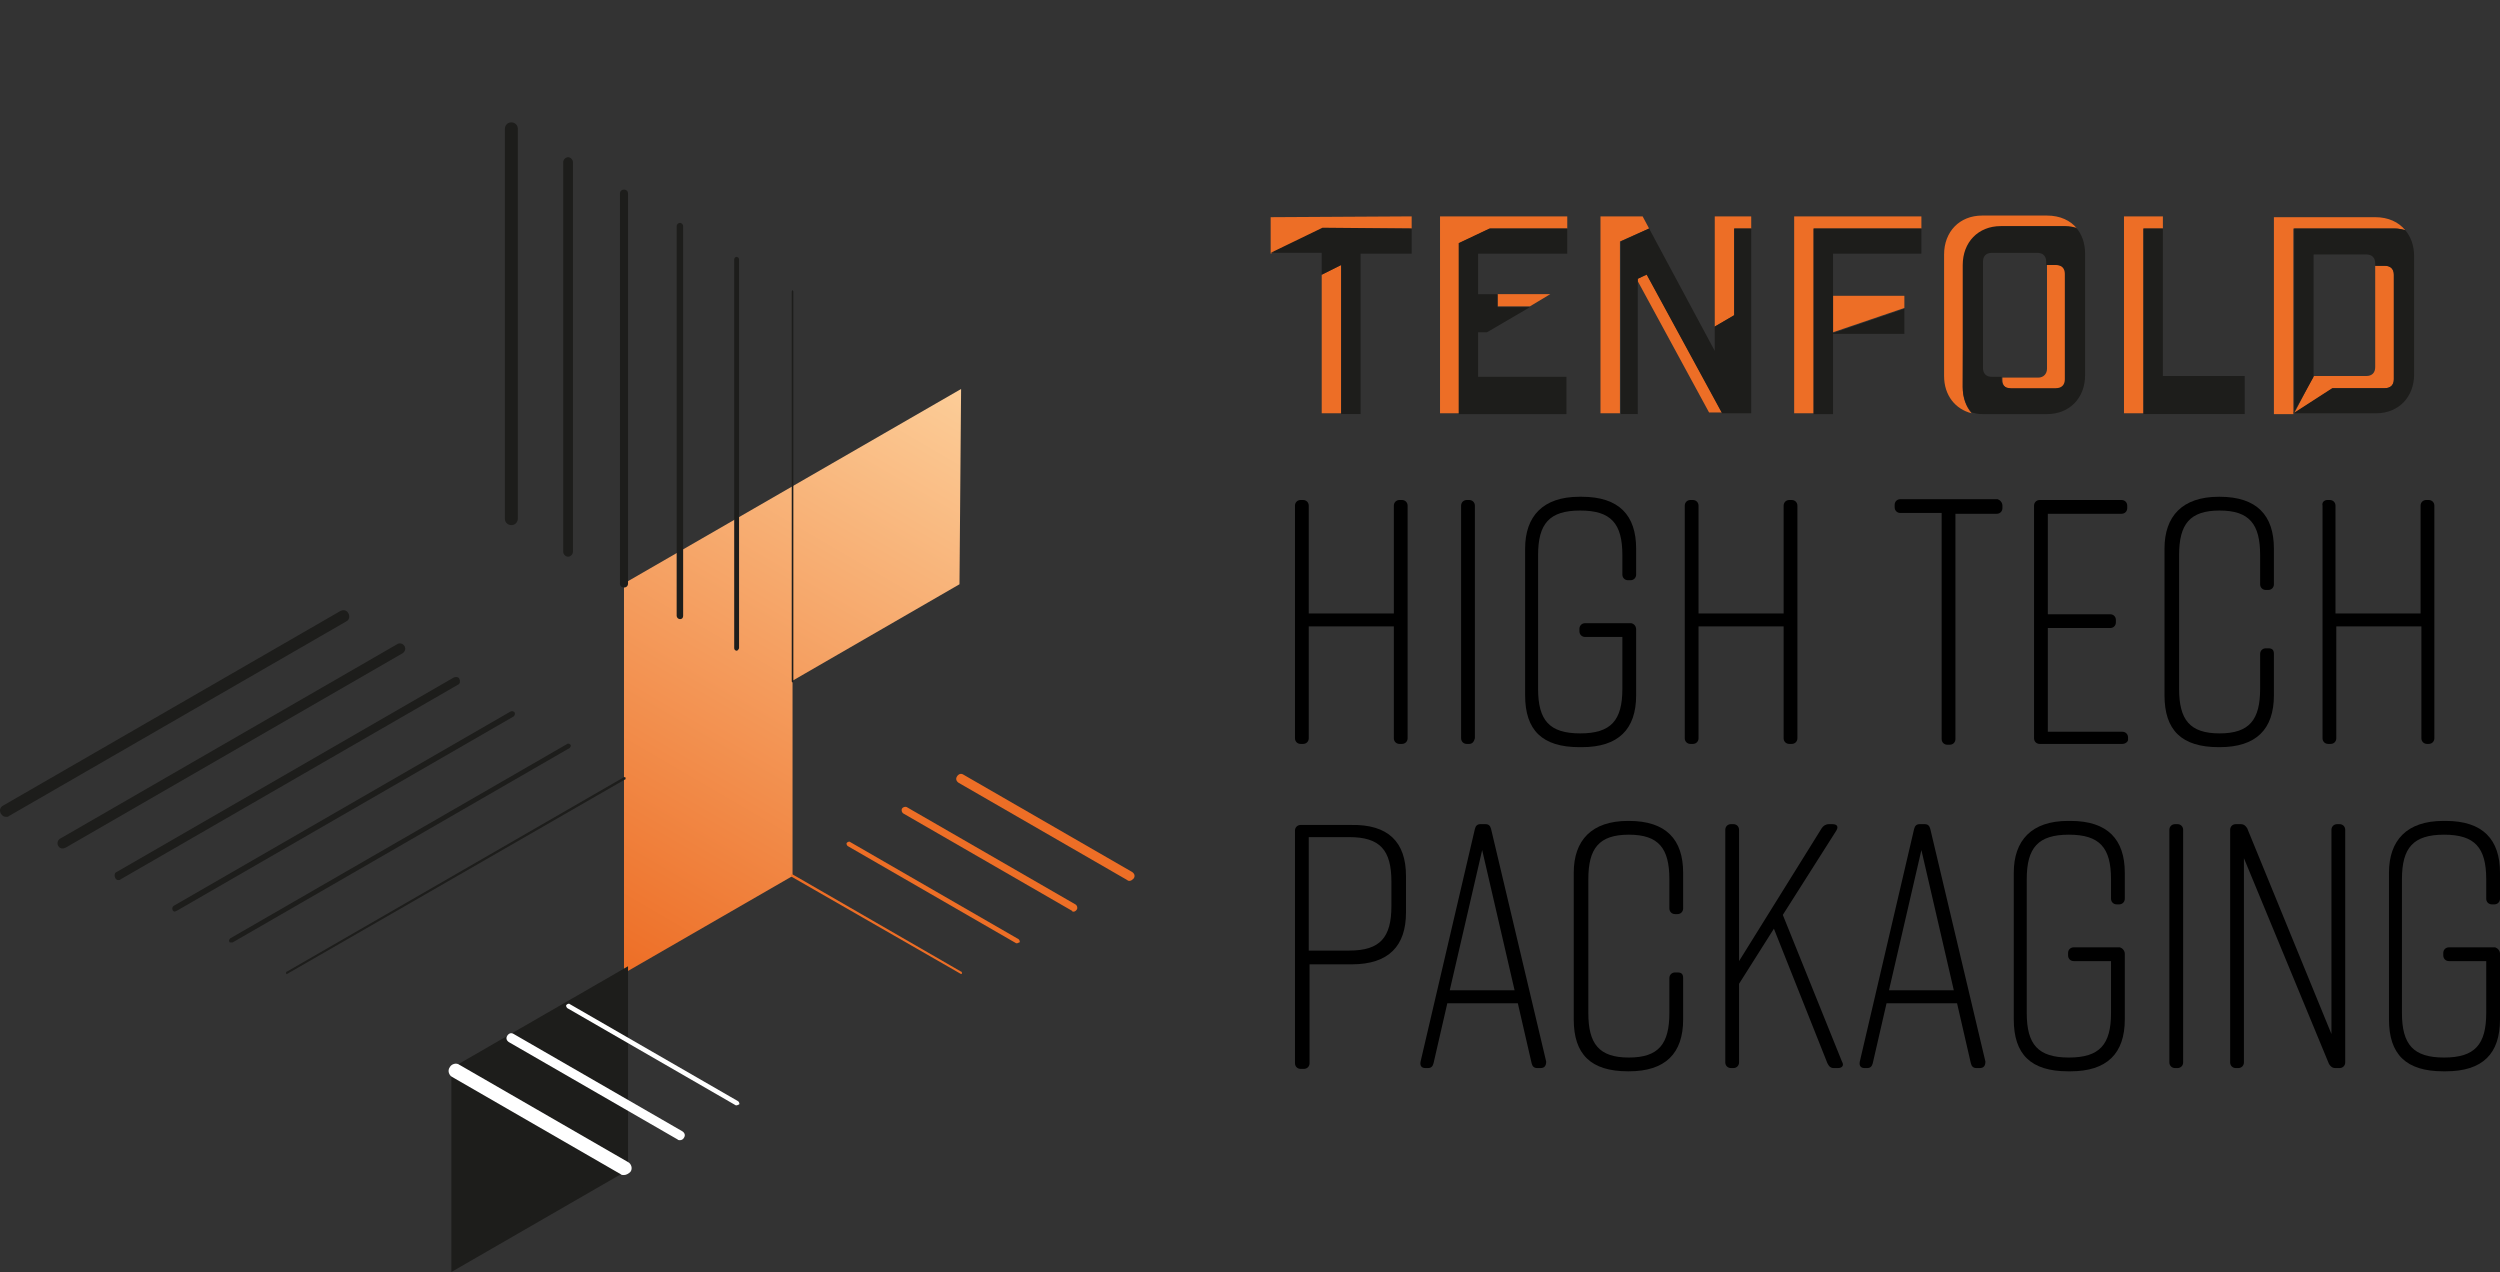 <?xml version="1.0" encoding="UTF-8"?>
<svg xmlns="http://www.w3.org/2000/svg" xmlns:xlink="http://www.w3.org/1999/xlink" id="Layer_1" width="308.5" height="156.97" viewBox="0 0 308.5 156.97">
  <rect x="0" y="0" width="308.5" height="156.97" fill="#333333" stroke="none"/>
  <defs>
    <linearGradient id="Naamloos_verloop" x1="-43.08" y1="128.04" x2="-42.08" y2="128.04" gradientTransform="translate(-14491.33 13008.88) rotate(-150) scale(144.39)" gradientUnits="userSpaceOnUse">
      <stop offset="0" stop-color="#fccd98"></stop>
      <stop offset=".5" stop-color="#ed6e26"></stop>
      <stop offset="1" stop-color="#fccd98"></stop>
    </linearGradient>
    <clipPath id="clippath">
      <polygon points="77 72 77 120.1 97.8 108.1 97.8 84 118.4 72.1 118.6 48 77 72" fill="none" stroke-width="0"></polygon>
    </clipPath>
    <linearGradient id="Naamloos_verloop_2" x1="-49.55" y1="129.38" x2="-48.55" y2="129.38" gradientTransform="translate(11459.35 1931.81) rotate(-60) scale(83.19 -83.19)" gradientUnits="userSpaceOnUse">
      <stop offset="0" stop-color="#ed6e26"></stop>
      <stop offset="1" stop-color="#fccd98"></stop>
    </linearGradient>
  </defs>
  <path d="M174.2,26.7v1.5h-11l-6.4,3.1v-4.5l17.4-.1h0ZM163.1,51h2.4v-18.3l-2.4,1.2v17.1ZM188.8,37.8l2.5-1.5h-6.5v1.5h4ZM193.4,28.2v-1.5h-15.7v24.3h2.4v-21l3.8-1.8h9.5ZM203.5,28.2l-.8-1.5h-5.2v24.3h2.4v-21.2l3.6-1.6ZM202.1,34.4v.3l8.8,16.2h1.6l-9.3-17.1-1.1.6ZM214,28.2h2.1v-1.5h-4.5v13.6l2.4-1.4v-10.7ZM235,36.5h-8.8v4.5l8.8-3v-1.5ZM237.1,28.2v-1.5h-15.7v24.3h2.4v-22.8h13.3ZM242.3,32.8c0-2.8,1.9-4.8,4.7-4.8h8c.5,0,.9.1,1.3.2-.8-1-2.1-1.6-3.7-1.6h-8c-2.8,0-4.7,2-4.7,4.8v15c0,2.4,1.4,4.1,3.4,4.6-.7-.8-1.1-1.9-1.1-3.2l.1-15h0ZM251.5,46.6h-4.4v.3c0,.7.4,1.1,1.1,1.1h5.6c.7,0,1.1-.4,1.1-1.1v-13.1c0-.7-.4-1.1-1.1-1.1h-1.2v12.8c0,.6-.4,1.1-1.1,1.1M266.9,28.2v-1.5h-4.8v24.3h2.4v-22.8h2.4ZM295.5,28.2c.5,0,.9.1,1.3.2-.8-1-2.1-1.6-3.7-1.6h-12.5v24.3h2.4v-22.9h12.5ZM294.3,47.9c.7,0,1.1-.4,1.1-1.1v-12.9c0-.7-.4-1.1-1.1-1.1h-1.2v12.5c0,.7-.4,1.1-1.1,1.1h-6.5l-2.4,4.6,4.8-3.1c-.1,0,6.4,0,6.4,0Z" fill="#ed6e26" stroke-width="0"></path>
  <path d="M174.2,28.2v3.1h-6.3v19.8h-2.4v-18.4l-2.4,1.2v-2.7h-6.3l6.4-3.1,11,.1h0ZM193.4,31.3v-3.1h-9.6l-3.8,1.8v21.1h13.3v-4.6h-10.9v-5.5h1.1l5.3-3.1h-4v-1.6h-2.4v-5h11ZM216.1,28.2h-2.1v10.7l-2.4,1.4v3l-8.1-15.1-3.5,1.6v21.3h2.1v-16.7l1.1-.5,9.3,17.1h3.6v-22.8h0ZM226.2,31.3h10.9v-3.1h-13.3v22.9h2.4v-9.9h8.8v-3.1l-8.8,3v-9.8h0ZM244.7,45.4c0,.7.4,1.1,1.1,1.1h1.2v.3c0,.7.4,1.1,1.1,1.1h5.6c.7,0,1.1-.4,1.1-1.1v-13c0-.7-.4-1.1-1.1-1.1h-1.2v-.4c0-.7-.4-1.1-1.1-1.1h-5.6c-.7,0-1.1.4-1.1,1.1v13.1ZM244.6,51.1c-.5,0-.9-.1-1.3-.2-.7-.8-1.1-1.9-1.1-3.2v-15c0-2.8,1.9-4.8,4.7-4.8h8c.5,0,.9.1,1.3.2.7.8,1.1,1.9,1.1,3.2v15c0,2.8-1.9,4.8-4.7,4.8h-8ZM277,46.4h-10.1v-18.2h-2.4v22.9h12.5v-4.7ZM283,51l4.8-3.1h6.5c.7,0,1.1-.4,1.1-1.1v-12.9c0-.7-.4-1.1-1.1-1.1h-1.2v-.3c0-.7-.4-1.1-1.1-1.1h-6.5v15.1l-2.5,4.5ZM297.9,46.2c0,2.8-1.9,4.8-4.7,4.8h-10.1v-22.8h12.4c.5,0,.9.1,1.3.2.7.8,1.1,1.9,1.1,3.2v14.6" fill="#1d1d1b" stroke-width="0"></path>
  <polygon points="118.6 144.1 56.2 108.1 56.2 84 77 72 56.2 60 35.4 72 35.4 0 35.4 0 35.4 0 35.4 72 56.2 60 77 72 56.2 84 56.2 108.1 118.6 144.1" fill="url(#Naamloos_verloop)" stroke-width="0"></polygon>
  <g clip-path="url(#clippath)">
    <polygon points="45.8 102 87.4 30 149.8 66 108.2 138.1 45.8 102" fill="url(#Naamloos_verloop_2)" stroke-width="0"></polygon>
  </g>
  <polygon points="56.2 156.1 56.2 132.1 77 120.1 77 144.1 56.2 156.1" fill="#1d1d1b" stroke-width="0"></polygon>
  <polygon points="56.2 156.1 56.2 132.1 77 120.1 77 144.1 56.2 156.1" fill="none" stroke="#1d1d1b" stroke-miterlimit="10"></polygon>
  <path d="M63.1,64.8c-.4,0-.8-.3-.8-.8V15.9c0-.4.3-.8.8-.8.4,0,.8.3.8.8v48.1c0,.4-.3.8-.8.8" fill="#1d1d1b" stroke-width="0"></path>
  <path d="M70.1,68.7c-.3,0-.6-.3-.6-.6V20c0-.3.3-.6.6-.6s.6.3.6.6v48.1c0,.3-.3.6-.6.6" fill="#1d1d1b" stroke-width="0"></path>
  <path d="M77,72.5c-.3,0-.5-.2-.5-.5V23.9c0-.3.2-.5.5-.5s.5.2.5.5v48.1c0,.3-.2.5-.5.5" fill="#1d1d1b" stroke-width="0"></path>
  <path d="M83.9,76.4c-.2,0-.4-.2-.4-.4V27.9c0-.2.2-.4.4-.4s.4.2.4.4v48.1c0,.2-.1.4-.4.4" fill="#1d1d1b" stroke-width="0"></path>
  <path d="M90.9,80.3c-.1,0-.3-.1-.3-.3V32c0-.1.1-.3.3-.3.1,0,.3.1.3.3v48c-.1.2-.2.3-.3.3" fill="#1d1d1b" stroke-width="0"></path>
  <path d="M97.8,84.2c-.1,0-.1-.1-.1-.2v-48c0-.1.1-.2.1-.2,0,0,.1.1.1.2v48c0,.1,0,.2-.1.2" fill="#1d1d1b" stroke-width="0"></path>
  <path d="M35.4,120.2q-.1,0-.1-.1c0-.1,0-.2.1-.2l41.6-24c.1,0,.2,0,.2.1s0,.2-.1.2l-41.7,24c.1,0,0,0,0,0" fill="#1d1d1b" stroke-width="0"></path>
  <path d="M28.5,116.3c-.1,0-.2,0-.2-.1-.1-.1,0-.3.1-.4l41.6-24c.1-.1.3,0,.4.1s0,.3-.1.4l-41.6,24h-.2" fill="#1d1d1b" stroke-width="0"></path>
  <path d="M21.6,112.5c-.1,0-.3-.1-.3-.2-.1-.2,0-.4.1-.5l41.6-24c.2-.1.4,0,.5.1.1.2,0,.4-.1.5l-41.6,24c-.1,0-.2.1-.2.1" fill="#1d1d1b" stroke-width="0"></path>
  <path d="M14.6,108.6c-.2,0-.3-.1-.4-.3-.1-.2-.1-.6.2-.7l41.6-24c.2-.1.6-.1.7.2.1.2.1.6-.2.7l-41.6,24c-.1.1-.2.1-.3.1" fill="#1d1d1b" stroke-width="0"></path>
  <path d="M7.7,104.7c-.2,0-.4-.1-.5-.3-.2-.3-.1-.7.2-.9l41.6-24c.3-.2.7-.1.9.2.2.3.1.7-.2.9l-41.6,24c-.2.1-.3.1-.4.1" fill="#1d1d1b" stroke-width="0"></path>
  <path d="M.8,100.8c-.3,0-.5-.1-.7-.4-.2-.4-.1-.8.3-1l41.6-24c.4-.2.8-.1,1,.3s.1.8-.3,1L1.1,100.7c-.1.1-.2.1-.3.1" fill="#1d1d1b" stroke-width="0"></path>
  <path d="M118.6,120.2s-.1,0,0,0l-20.9-12c-.1,0-.1-.1-.1-.2s.1-.1.2-.1l20.8,12c.1,0,.1.1.1.2q0,.1-.1.1" fill="#ed6e26" stroke-width="0"></path>
  <path d="M125.5,116.4h-.1l-20.8-12c-.1-.1-.2-.3-.1-.4s.3-.2.4-.1l20.8,12c.1.1.2.3.1.4-.1,0-.2.1-.3.1" fill="#ed6e26" stroke-width="0"></path>
  <path d="M132.5,112.5c-.1,0-.2,0-.2-.1l-20.8-12c-.2-.1-.3-.4-.2-.6s.4-.3.6-.2l20.8,12c.2.1.3.4.2.6s-.3.3-.4.3" fill="#ed6e26" stroke-width="0"></path>
  <path d="M139.4,108.7c-.1,0-.2,0-.3-.1l-20.8-12c-.3-.2-.4-.5-.2-.8s.5-.4.8-.2l20.8,12c.3.2.4.5.2.8-.1.1-.3.3-.5.3" fill="#ed6e26" stroke-width="0"></path>
  <path d="M77,145c-.2,0-.3,0-.4-.1l-20.8-12c-.4-.2-.6-.8-.3-1.2.2-.4.8-.6,1.2-.3l20.8,12c.4.2.6.8.3,1.2-.2.2-.5.4-.8.4" fill="#fff" stroke-width="0"></path>
  <path d="M83.9,140.7c-.1,0-.2,0-.3-.1l-20.8-12c-.3-.2-.4-.5-.2-.8.2-.3.5-.4.8-.2l20.8,12c.3.2.4.5.2.8-.1.2-.3.3-.5.3" fill="#fff" stroke-width="0"></path>
  <path d="M90.9,136.4h-.1l-20.8-12c-.1-.1-.2-.3-.1-.4.1-.1.3-.2.4-.1l20.8,12c.1.1.2.3.1.4-.1,0-.2.1-.3.1" fill="#fff" stroke-width="0"></path>
  <path d="M160.5,61.7h.3c.4,0,.7.3.7.7v13.3h10.5v-13.3c0-.4.3-.7.7-.7h.3c.4,0,.7.3.7.7v28.7c0,.4-.3.7-.7.7h-.3c-.4,0-.7-.3-.7-.7v-13.8h-10.5v13.8c0,.4-.3.7-.7.7h-.3c-.4,0-.7-.3-.7-.7v-28.7c0-.4.3-.7.7-.7Z" stroke-width="0"></path>
  <path d="M181.3,91.8h-.3c-.4,0-.7-.3-.7-.7v-28.7c0-.4.3-.7.7-.7h.3c.4,0,.7.3.7.7v28.7c-.1.4-.3.7-.7.7Z" stroke-width="0"></path>
  <path d="M201.9,77.7v8.1c0,4.2-2.2,6.4-6.7,6.4h-.3c-4.6,0-6.7-2.1-6.7-6.4v-18.1c0-4,2.2-6.4,6.7-6.4h.3c4.6,0,6.7,2.3,6.7,6.4v3.2c0,.4-.3.7-.7.7h-.3c-.4,0-.7-.3-.7-.7v-2.4c0-3.9-1.4-5.5-5.2-5.5s-5.2,1.6-5.2,5.5v16.5c0,3.9,1.4,5.5,5.2,5.5s5.2-1.6,5.2-5.5v-6.4h-4.6c-.4,0-.7-.3-.7-.7v-.3c0-.4.3-.7.7-.7h5.7c.4.1.6.4.6.8Z" stroke-width="0"></path>
  <path d="M208.6,61.7h.3c.4,0,.7.3.7.7v13.3h10.5v-13.3c0-.4.3-.7.7-.7h.3c.4,0,.7.3.7.7v28.7c0,.4-.3.7-.7.7h-.3c-.4,0-.7-.3-.7-.7v-13.8h-10.5v13.8c0,.4-.3.7-.7.7h-.3c-.4,0-.7-.3-.7-.7v-28.7c0-.4.3-.7.7-.7Z" stroke-width="0"></path>
  <path d="M247.1,62.4v.3c0,.4-.3.7-.7.7h-5.1v27.8c0,.4-.3.7-.7.7h-.3c-.4,0-.7-.3-.7-.7v-27.9h-5.1c-.4,0-.7-.3-.7-.7v-.3c0-.4.3-.7.7-.7h12c.3.1.6.4.6.8Z" stroke-width="0"></path>
  <path d="M261.9,91.8h-10.2c-.4,0-.7-.3-.7-.7v-28.7c0-.4.3-.7.7-.7h10.1c.4,0,.7.3.7.7v.3c0,.4-.3.7-.7.7h-9.1v12.4h7.7c.4,0,.7.3.7.7v.3c0,.4-.3.7-.7.7h-7.7v12.8h9.2c.4,0,.7.3.7.7v.3c0,.2-.3.5-.7.5Z" stroke-width="0"></path>
  <path d="M280.6,80.7v5.1c0,4.2-2.2,6.4-6.7,6.4h-.1c-4.6,0-6.7-2.1-6.7-6.4v-18.1c0-4,2.2-6.4,6.7-6.4h.1c4.6,0,6.7,2.3,6.7,6.4v4.4c0,.4-.3.7-.7.7h-.3c-.4,0-.7-.3-.7-.7v-3.6c0-3.8-1.3-5.5-5-5.5s-5,1.7-5,5.5v16.5c0,3.8,1.3,5.5,5,5.5s5-1.7,5-5.5v-4.3c0-.4.3-.7.7-.7h.3c.5,0,.7.2.7.7Z" stroke-width="0"></path>
  <path d="M287.2,61.7h.3c.4,0,.7.3.7.7v13.3h10.5v-13.3c0-.4.3-.7.7-.7h.3c.4,0,.7.3.7.7v28.7c0,.4-.3.7-.7.7h-.2c-.4,0-.7-.3-.7-.7v-13.8h-10.5v13.8c0,.4-.3.7-.7.7h-.3c-.4,0-.7-.3-.7-.7v-28.7c-.1-.4.2-.7.6-.7Z" stroke-width="0"></path>
  <path d="M173.5,108.1v4.5c0,4.1-2.1,6.4-6.7,6.4h-5.2v12.2c0,.4-.3.7-.7.7h-.4c-.4,0-.7-.3-.7-.7v-28.7c0-.4.3-.7.7-.7h6.2c4.6-.1,6.8,2.1,6.8,6.3ZM171.7,108.8c0-3.9-1.4-5.5-5.2-5.5h-5v14h5c3.8,0,5.2-1.6,5.2-5.5v-3Z" stroke-width="0"></path>
  <path d="M190.1,131.8h-.4c-.4,0-.6-.2-.7-.6l-1.7-7.4h-8.7l-1.7,7.4c-.1.4-.3.6-.7.6h-.3c-.5,0-.7-.3-.6-.8l6.7-28.7c.1-.4.3-.6.7-.6h.6c.4,0,.6.2.7.6l6.8,28.7c0,.5-.2.8-.7.8ZM186.9,122.2l-4-17.3-4,17.3h8Z" stroke-width="0"></path>
  <path d="M207.7,120.7v5.1c0,4.2-2.2,6.4-6.7,6.4h-.1c-4.6,0-6.7-2.1-6.7-6.4v-18.1c0-4,2.2-6.4,6.7-6.4h.1c4.6,0,6.7,2.3,6.7,6.4v4.4c0,.4-.3.7-.7.7h-.3c-.4,0-.7-.3-.7-.7v-3.6c0-3.8-1.3-5.5-5-5.5s-5,1.7-5,5.5v16.5c0,3.8,1.3,5.5,5,5.5s5-1.7,5-5.5v-4.3c0-.4.3-.7.7-.7h.3c.5,0,.7.2.7.7Z" stroke-width="0"></path>
  <path d="M226.8,131.8h-.5c-.4,0-.6-.2-.8-.6l-6.6-16.6-4.3,6.8v9.7c0,.4-.3.7-.7.7h-.3c-.4,0-.7-.3-.7-.7v-28.7c0-.4.3-.7.7-.7h.3c.4,0,.7.3.7.7v16.2l10.2-16.4c.2-.3.5-.5.9-.5h.4c.6,0,.8.3.5.8l-6.6,10.4,7.3,18.1c.3.5,0,.8-.5.8Z" stroke-width="0"></path>
  <path d="M244.3,131.8h-.4c-.4,0-.6-.2-.7-.6l-1.7-7.4h-8.7l-1.7,7.4c-.1.4-.3.6-.7.6h-.3c-.5,0-.7-.3-.6-.8l6.7-28.7c.1-.4.3-.6.7-.6h.6c.4,0,.6.2.7.6l6.8,28.7c0,.5-.2.8-.7.8ZM241.1,122.2l-4-17.3-4,17.3h8Z" stroke-width="0"></path>
  <path d="M262.2,117.7v8.1c0,4.2-2.2,6.4-6.7,6.4h-.3c-4.6,0-6.7-2.1-6.7-6.4v-18.1c0-4,2.2-6.4,6.7-6.4h.3c4.6,0,6.7,2.3,6.7,6.4v3.2c0,.4-.3.7-.7.7h-.3c-.4,0-.7-.3-.7-.7v-2.4c0-3.9-1.4-5.5-5.2-5.5s-5.2,1.6-5.2,5.5v16.5c0,3.9,1.4,5.5,5.2,5.5s5.2-1.6,5.2-5.5v-6.4h-4.6c-.4,0-.7-.3-.7-.7v-.3c0-.4.3-.7.7-.7h5.7c.3.1.6.4.6.8Z" stroke-width="0"></path>
  <path d="M268.7,131.8h-.3c-.4,0-.7-.3-.7-.7v-28.7c0-.4.3-.7.7-.7h.3c.4,0,.7.3.7.7v28.7c0,.4-.3.7-.7.7Z" stroke-width="0"></path>
  <path d="M276.2,131.8h-.3c-.4,0-.7-.3-.7-.7v-28.7c0-.4.3-.7.7-.7h.6c.4,0,.6.2.8.5l10.4,25.4v-25.2c0-.4.3-.7.7-.7h.3c.4,0,.7.3.7.7v28.7c0,.4-.3.7-.7.7h-.5c-.4,0-.6-.2-.8-.5l-10.5-25.4v25.2c0,.4-.3.7-.7.7Z" stroke-width="0"></path>
  <path d="M308.5,117.7v8.1c0,4.2-2.1,6.4-6.7,6.4h-.3c-4.6,0-6.7-2.1-6.7-6.4v-18.1c0-4,2.2-6.4,6.7-6.4h.3c4.6,0,6.7,2.3,6.7,6.4v3.2c0,.4-.3.7-.7.7h-.3c-.4,0-.7-.3-.7-.7v-2.4c0-3.9-1.4-5.5-5.2-5.5s-5.2,1.6-5.2,5.5v16.5c0,3.9,1.4,5.5,5.2,5.5s5.2-1.6,5.2-5.5v-6.4h-4.6c-.4,0-.7-.3-.7-.7v-.3c0-.4.3-.7.7-.7h5.7c.3.1.6.4.6.8Z" stroke-width="0"></path>
</svg>
